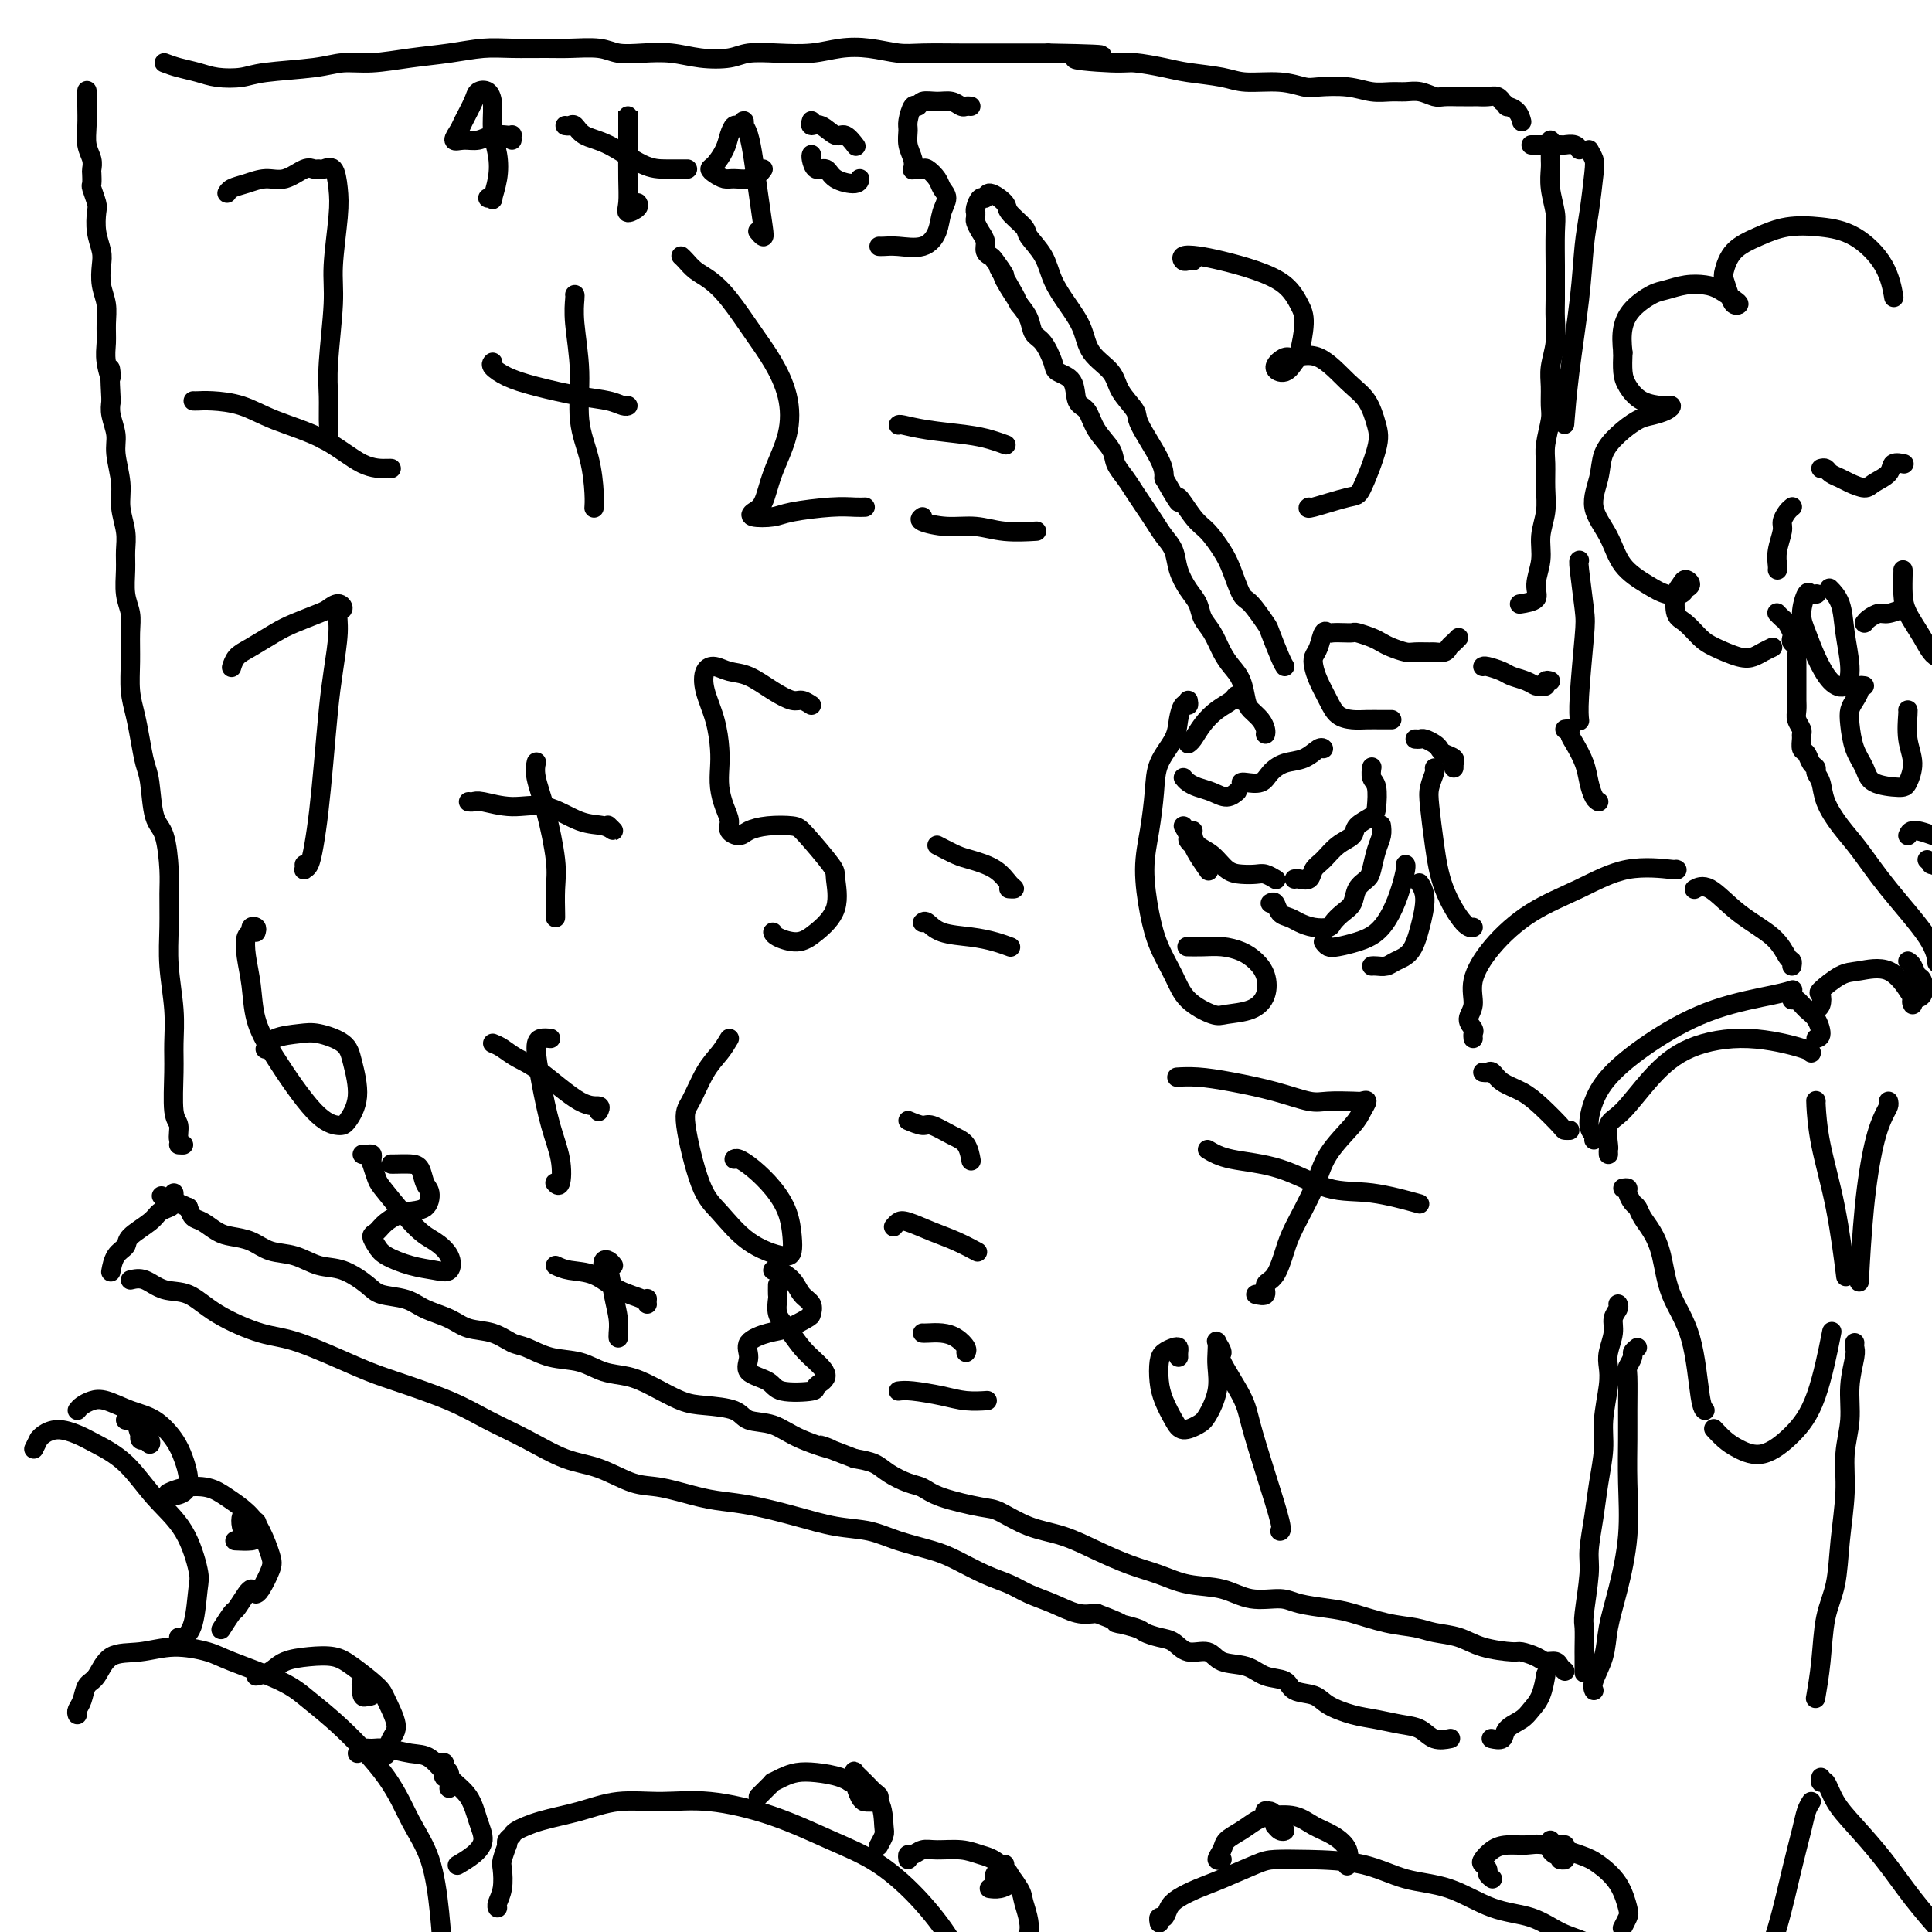 <svg viewBox='0 0 400 400' version='1.1' xmlns='http://www.w3.org/2000/svg' xmlns:xlink='http://www.w3.org/1999/xlink'><g fill='none' stroke='rgb(0,0,0)' stroke-width='4' stroke-linecap='round' stroke-linejoin='round'><path d='M331,166c-0.326,-0.176 -0.652,-0.351 -1,-1c-0.348,-0.649 -0.719,-1.771 -1,-3c-0.281,-1.229 -0.471,-2.564 -1,-4c-0.529,-1.436 -1.396,-2.973 -2,-4c-0.604,-1.027 -0.945,-1.543 -1,-2c-0.055,-0.457 0.178,-0.854 0,-1c-0.178,-0.146 -0.765,-0.042 -1,0c-0.235,0.042 -0.117,0.021 0,0'/><path d='M321,141c-0.448,-0.115 -0.895,-0.230 -1,0c-0.105,0.230 0.134,0.805 0,1c-0.134,0.195 -0.639,0.011 -1,0c-0.361,-0.011 -0.576,0.151 -1,0c-0.424,-0.151 -1.056,-0.615 -2,-1c-0.944,-0.385 -2.201,-0.692 -3,-1c-0.799,-0.308 -1.142,-0.619 -2,-1c-0.858,-0.381 -2.231,-0.833 -3,-1c-0.769,-0.167 -0.934,-0.048 -1,0c-0.066,0.048 -0.033,0.024 0,0'/><path d='M302,132c-0.324,0.340 -0.648,0.680 -1,1c-0.352,0.320 -0.731,0.622 -1,1c-0.269,0.378 -0.427,0.834 -1,1c-0.573,0.166 -1.561,0.041 -2,0c-0.439,-0.041 -0.330,-0.000 -1,0c-0.670,0.000 -2.117,-0.041 -3,0c-0.883,0.041 -1.200,0.165 -2,0c-0.800,-0.165 -2.083,-0.619 -3,-1c-0.917,-0.381 -1.467,-0.691 -2,-1c-0.533,-0.309 -1.050,-0.619 -2,-1c-0.950,-0.381 -2.335,-0.833 -3,-1c-0.665,-0.167 -0.612,-0.047 -1,0c-0.388,0.047 -1.217,0.022 -2,0c-0.783,-0.022 -1.520,-0.042 -2,0c-0.480,0.042 -0.704,0.146 -1,0c-0.296,-0.146 -0.666,-0.543 -1,0c-0.334,0.543 -0.633,2.024 -1,3c-0.367,0.976 -0.801,1.445 -1,2c-0.199,0.555 -0.164,1.196 0,2c0.164,0.804 0.455,1.771 1,3c0.545,1.229 1.343,2.722 2,4c0.657,1.278 1.175,2.343 2,3c0.825,0.657 1.959,0.908 3,1c1.041,0.092 1.990,0.025 3,0c1.010,-0.025 2.079,-0.007 3,0c0.921,0.007 1.692,0.002 2,0c0.308,-0.002 0.154,-0.001 0,0'/><path d='M293,153c0.363,0.024 0.726,0.048 1,0c0.274,-0.048 0.459,-0.168 1,0c0.541,0.168 1.437,0.623 2,1c0.563,0.377 0.792,0.674 1,1c0.208,0.326 0.396,0.679 1,1c0.604,0.321 1.626,0.608 2,1c0.374,0.392 0.100,0.889 0,1c-0.100,0.111 -0.027,-0.162 0,0c0.027,0.162 0.008,0.761 0,1c-0.008,0.239 -0.004,0.120 0,0'/><path d='M297,159c0.107,0.155 0.215,0.310 0,1c-0.215,0.690 -0.752,1.916 -1,3c-0.248,1.084 -0.206,2.028 0,4c0.206,1.972 0.577,4.973 1,8c0.423,3.027 0.897,6.079 2,9c1.103,2.921 2.835,5.709 4,7c1.165,1.291 1.761,1.083 2,1c0.239,-0.083 0.119,-0.042 0,0'/><path d='M245,161c0.267,0.329 0.534,0.659 1,1c0.466,0.341 1.130,0.694 2,1c0.870,0.306 1.944,0.567 3,1c1.056,0.433 2.092,1.040 3,1c0.908,-0.040 1.688,-0.726 2,-1c0.312,-0.274 0.156,-0.137 0,0'/><path d='M257,162c0.126,-0.045 0.253,-0.091 1,0c0.747,0.091 2.116,0.318 3,0c0.884,-0.318 1.284,-1.181 2,-2c0.716,-0.819 1.747,-1.592 3,-2c1.253,-0.408 2.728,-0.449 4,-1c1.272,-0.551 2.343,-1.610 3,-2c0.657,-0.390 0.902,-0.111 1,0c0.098,0.111 0.049,0.056 0,0'/><path d='M247,172c-0.042,0.235 -0.083,0.469 0,1c0.083,0.531 0.291,1.358 1,2c0.709,0.642 1.919,1.099 3,2c1.081,0.901 2.034,2.245 3,3c0.966,0.755 1.944,0.921 3,1c1.056,0.079 2.190,0.073 3,0c0.810,-0.073 1.295,-0.212 2,0c0.705,0.212 1.630,0.775 2,1c0.370,0.225 0.185,0.113 0,0'/><path d='M268,182c0.215,-0.050 0.430,-0.100 1,0c0.570,0.100 1.495,0.350 2,0c0.505,-0.350 0.592,-1.301 1,-2c0.408,-0.699 1.139,-1.146 2,-2c0.861,-0.854 1.852,-2.113 3,-3c1.148,-0.887 2.452,-1.400 3,-2c0.548,-0.600 0.339,-1.287 1,-2c0.661,-0.713 2.191,-1.452 3,-2c0.809,-0.548 0.896,-0.904 1,-2c0.104,-1.096 0.224,-2.933 0,-4c-0.224,-1.067 -0.791,-1.364 -1,-2c-0.209,-0.636 -0.060,-1.610 0,-2c0.060,-0.390 0.030,-0.195 0,0'/><path d='M263,187c0.359,-0.202 0.717,-0.404 1,0c0.283,0.404 0.489,1.415 1,2c0.511,0.585 1.326,0.743 2,1c0.674,0.257 1.205,0.613 2,1c0.795,0.387 1.852,0.806 3,1c1.148,0.194 2.387,0.161 3,0c0.613,-0.161 0.602,-0.452 1,-1c0.398,-0.548 1.206,-1.352 2,-2c0.794,-0.648 1.575,-1.139 2,-2c0.425,-0.861 0.496,-2.093 1,-3c0.504,-0.907 1.441,-1.490 2,-2c0.559,-0.510 0.738,-0.946 1,-2c0.262,-1.054 0.606,-2.726 1,-4c0.394,-1.274 0.837,-2.151 1,-3c0.163,-0.849 0.047,-1.671 0,-2c-0.047,-0.329 -0.023,-0.164 0,0'/><path d='M274,195c0.291,0.402 0.581,0.804 1,1c0.419,0.196 0.966,0.185 2,0c1.034,-0.185 2.554,-0.543 4,-1c1.446,-0.457 2.818,-1.012 4,-2c1.182,-0.988 2.173,-2.408 3,-4c0.827,-1.592 1.490,-3.354 2,-5c0.510,-1.646 0.868,-3.174 1,-4c0.132,-0.826 0.038,-0.950 0,-1c-0.038,-0.050 -0.019,-0.025 0,0'/><path d='M284,200c0.236,-0.022 0.472,-0.044 1,0c0.528,0.044 1.348,0.154 2,0c0.652,-0.154 1.138,-0.570 2,-1c0.862,-0.430 2.101,-0.872 3,-2c0.899,-1.128 1.457,-2.942 2,-5c0.543,-2.058 1.069,-4.362 1,-6c-0.069,-1.638 -0.734,-2.611 -1,-3c-0.266,-0.389 -0.133,-0.195 0,0'/><path d='M245,171c0.454,0.765 0.908,1.530 1,2c0.092,0.470 -0.178,0.645 0,1c0.178,0.355 0.805,0.891 1,1c0.195,0.109 -0.040,-0.208 0,0c0.040,0.208 0.357,0.941 1,2c0.643,1.059 1.612,2.446 2,3c0.388,0.554 0.194,0.277 0,0'/><path d='M262,152c0.059,-0.248 0.119,-0.496 0,-1c-0.119,-0.504 -0.416,-1.265 -1,-2c-0.584,-0.735 -1.455,-1.445 -2,-2c-0.545,-0.555 -0.765,-0.956 -1,-2c-0.235,-1.044 -0.487,-2.730 -1,-4c-0.513,-1.270 -1.289,-2.125 -2,-3c-0.711,-0.875 -1.359,-1.770 -2,-3c-0.641,-1.230 -1.275,-2.797 -2,-4c-0.725,-1.203 -1.541,-2.044 -2,-3c-0.459,-0.956 -0.560,-2.027 -1,-3c-0.440,-0.973 -1.220,-1.849 -2,-3c-0.780,-1.151 -1.560,-2.576 -2,-4c-0.440,-1.424 -0.541,-2.846 -1,-4c-0.459,-1.154 -1.277,-2.041 -2,-3c-0.723,-0.959 -1.350,-1.989 -2,-3c-0.650,-1.011 -1.324,-2.002 -2,-3c-0.676,-0.998 -1.354,-2.002 -2,-3c-0.646,-0.998 -1.261,-1.991 -2,-3c-0.739,-1.009 -1.603,-2.036 -2,-3c-0.397,-0.964 -0.328,-1.865 -1,-3c-0.672,-1.135 -2.086,-2.503 -3,-4c-0.914,-1.497 -1.329,-3.123 -2,-4c-0.671,-0.877 -1.597,-1.005 -2,-2c-0.403,-0.995 -0.283,-2.856 -1,-4c-0.717,-1.144 -2.271,-1.569 -3,-2c-0.729,-0.431 -0.632,-0.867 -1,-2c-0.368,-1.133 -1.202,-2.964 -2,-4c-0.798,-1.036 -1.561,-1.279 -2,-2c-0.439,-0.721 -0.554,-1.920 -1,-3c-0.446,-1.080 -1.223,-2.040 -2,-3'/><path d='M211,63c-7.987,-14.043 -2.454,-4.652 -1,-2c1.454,2.652 -1.169,-1.435 -2,-3c-0.831,-1.565 0.132,-0.607 0,-1c-0.132,-0.393 -1.359,-2.135 -2,-3c-0.641,-0.865 -0.697,-0.851 -1,-1c-0.303,-0.149 -0.852,-0.459 -1,-1c-0.148,-0.541 0.104,-1.312 0,-2c-0.104,-0.688 -0.564,-1.294 -1,-2c-0.436,-0.706 -0.850,-1.511 -1,-2c-0.150,-0.489 -0.037,-0.661 0,-1c0.037,-0.339 -0.000,-0.846 0,-1c0.000,-0.154 0.039,0.044 0,0c-0.039,-0.044 -0.157,-0.331 0,-1c0.157,-0.669 0.589,-1.719 1,-2c0.411,-0.281 0.801,0.208 1,0c0.199,-0.208 0.208,-1.113 1,-1c0.792,0.113 2.366,1.243 3,2c0.634,0.757 0.329,1.142 1,2c0.671,0.858 2.318,2.188 3,3c0.682,0.812 0.400,1.104 1,2c0.600,0.896 2.084,2.396 3,4c0.916,1.604 1.264,3.314 2,5c0.736,1.686 1.858,3.349 3,5c1.142,1.651 2.303,3.289 3,5c0.697,1.711 0.929,3.493 2,5c1.071,1.507 2.981,2.738 4,4c1.019,1.262 1.149,2.554 2,4c0.851,1.446 2.424,3.048 3,4c0.576,0.952 0.155,1.256 1,3c0.845,1.744 2.956,4.927 4,7c1.044,2.073 1.022,3.037 1,4'/><path d='M241,99c4.402,7.814 2.909,4.349 3,4c0.091,-0.349 1.768,2.418 3,4c1.232,1.582 2.019,1.979 3,3c0.981,1.021 2.154,2.666 3,4c0.846,1.334 1.363,2.357 2,4c0.637,1.643 1.393,3.907 2,5c0.607,1.093 1.067,1.015 2,2c0.933,0.985 2.341,3.035 3,4c0.659,0.965 0.568,0.846 1,2c0.432,1.154 1.385,3.580 2,5c0.615,1.420 0.890,1.834 1,2c0.110,0.166 0.055,0.083 0,0'/><path d='M257,145c-0.380,-0.494 -0.760,-0.987 -1,-1c-0.240,-0.013 -0.341,0.456 -1,1c-0.659,0.544 -1.875,1.165 -3,2c-1.125,0.835 -2.157,1.884 -3,3c-0.843,1.116 -1.496,2.301 -2,3c-0.504,0.699 -0.858,0.914 -1,1c-0.142,0.086 -0.071,0.043 0,0'/><path d='M305,215c-0.040,-0.353 -0.080,-0.707 0,-1c0.080,-0.293 0.279,-0.526 0,-1c-0.279,-0.474 -1.037,-1.189 -1,-2c0.037,-0.811 0.870,-1.717 1,-3c0.130,-1.283 -0.441,-2.944 0,-5c0.441,-2.056 1.895,-4.509 4,-7c2.105,-2.491 4.862,-5.021 8,-7c3.138,-1.979 6.659,-3.406 10,-5c3.341,-1.594 6.504,-3.355 10,-4c3.496,-0.645 7.326,-0.174 9,0c1.674,0.174 1.193,0.050 1,0c-0.193,-0.050 -0.096,-0.025 0,0'/><path d='M307,222c0.344,0.049 0.688,0.098 1,0c0.312,-0.098 0.592,-0.341 1,0c0.408,0.341 0.946,1.268 2,2c1.054,0.732 2.626,1.268 4,2c1.374,0.732 2.550,1.660 4,3c1.450,1.340 3.172,3.091 4,4c0.828,0.909 0.761,0.975 1,1c0.239,0.025 0.782,0.007 1,0c0.218,-0.007 0.109,-0.004 0,0'/><path d='M330,236c0.125,-0.311 0.251,-0.623 0,-1c-0.251,-0.377 -0.878,-0.821 -1,-2c-0.122,-1.179 0.260,-3.093 1,-5c0.740,-1.907 1.838,-3.807 4,-6c2.162,-2.193 5.389,-4.679 9,-7c3.611,-2.321 7.607,-4.478 12,-6c4.393,-1.522 9.183,-2.410 12,-3c2.817,-0.590 3.662,-0.883 4,-1c0.338,-0.117 0.169,-0.059 0,0'/><path d='M371,200c0.068,-0.401 0.136,-0.802 0,-1c-0.136,-0.198 -0.475,-0.193 -1,-1c-0.525,-0.807 -1.237,-2.426 -3,-4c-1.763,-1.574 -4.576,-3.102 -7,-5c-2.424,-1.898 -4.460,-4.165 -6,-5c-1.540,-0.835 -2.583,-0.239 -3,0c-0.417,0.239 -0.209,0.119 0,0'/><path d='M333,239c-0.015,-0.419 -0.029,-0.837 0,-1c0.029,-0.163 0.102,-0.070 0,-1c-0.102,-0.930 -0.378,-2.882 0,-4c0.378,-1.118 1.412,-1.403 3,-3c1.588,-1.597 3.732,-4.505 6,-7c2.268,-2.495 4.660,-4.577 8,-6c3.340,-1.423 7.627,-2.185 12,-2c4.373,0.185 8.831,1.319 11,2c2.169,0.681 2.048,0.909 2,1c-0.048,0.091 -0.024,0.046 0,0'/><path d='M376,215c0.489,-0.127 0.979,-0.255 1,-1c0.021,-0.745 -0.425,-2.109 -1,-3c-0.575,-0.891 -1.278,-1.311 -2,-2c-0.722,-0.689 -1.464,-1.647 -2,-2c-0.536,-0.353 -0.868,-0.101 -1,0c-0.132,0.101 -0.066,0.050 0,0'/><path d='M371,105c0.081,-0.062 0.161,-0.123 0,0c-0.161,0.123 -0.565,0.432 -1,1c-0.435,0.568 -0.901,1.396 -1,2c-0.099,0.604 0.170,0.985 0,2c-0.170,1.015 -0.777,2.664 -1,4c-0.223,1.336 -0.060,2.360 0,3c0.060,0.640 0.017,0.897 0,1c-0.017,0.103 -0.009,0.051 0,0'/><path d='M368,127c-0.091,-0.097 -0.182,-0.195 0,0c0.182,0.195 0.636,0.682 1,1c0.364,0.318 0.637,0.465 1,1c0.363,0.535 0.815,1.457 1,2c0.185,0.543 0.102,0.708 0,1c-0.102,0.292 -0.224,0.711 0,1c0.224,0.289 0.792,0.447 1,1c0.208,0.553 0.056,1.499 0,2c-0.056,0.501 -0.015,0.557 0,1c0.015,0.443 0.004,1.273 0,2c-0.004,0.727 -0.002,1.349 0,2c0.002,0.651 0.004,1.330 0,2c-0.004,0.670 -0.015,1.332 0,2c0.015,0.668 0.057,1.344 0,2c-0.057,0.656 -0.212,1.293 0,2c0.212,0.707 0.792,1.484 1,2c0.208,0.516 0.044,0.772 0,1c-0.044,0.228 0.031,0.428 0,1c-0.031,0.572 -0.167,1.515 0,2c0.167,0.485 0.637,0.513 1,1c0.363,0.487 0.621,1.434 1,2c0.379,0.566 0.881,0.752 1,1c0.119,0.248 -0.143,0.559 0,1c0.143,0.441 0.691,1.011 1,2c0.309,0.989 0.380,2.395 1,4c0.620,1.605 1.788,3.408 3,5c1.212,1.592 2.468,2.974 4,5c1.532,2.026 3.338,4.698 6,8c2.662,3.302 6.178,7.235 8,10c1.822,2.765 1.949,4.361 2,5c0.051,0.639 0.025,0.319 0,0'/><path d='M376,123c0.092,-0.026 0.185,-0.052 0,0c-0.185,0.052 -0.647,0.182 -1,0c-0.353,-0.182 -0.598,-0.676 -1,0c-0.402,0.676 -0.963,2.524 -1,4c-0.037,1.476 0.450,2.582 1,4c0.550,1.418 1.163,3.147 2,5c0.837,1.853 1.897,3.829 3,5c1.103,1.171 2.250,1.536 3,1c0.750,-0.536 1.104,-1.972 1,-4c-0.104,-2.028 -0.667,-4.647 -1,-7c-0.333,-2.353 -0.436,-4.441 -1,-6c-0.564,-1.559 -1.590,-2.588 -2,-3c-0.410,-0.412 -0.205,-0.206 0,0'/><path d='M386,129c0.233,-0.301 0.466,-0.603 1,-1c0.534,-0.397 1.370,-0.890 2,-1c0.630,-0.110 1.054,0.163 2,0c0.946,-0.163 2.413,-0.761 3,-1c0.587,-0.239 0.293,-0.120 0,0'/><path d='M394,118c-0.003,-0.016 -0.006,-0.032 0,0c0.006,0.032 0.020,0.112 0,1c-0.020,0.888 -0.075,2.585 0,4c0.075,1.415 0.279,2.547 1,4c0.721,1.453 1.958,3.226 3,5c1.042,1.774 1.887,3.548 3,4c1.113,0.452 2.492,-0.417 3,-1c0.508,-0.583 0.145,-0.881 0,-1c-0.145,-0.119 -0.073,-0.060 0,0'/><path d='M367,134c-0.674,0.323 -1.349,0.646 -2,1c-0.651,0.354 -1.280,0.740 -2,1c-0.720,0.260 -1.531,0.395 -3,0c-1.469,-0.395 -3.596,-1.321 -5,-2c-1.404,-0.679 -2.086,-1.113 -3,-2c-0.914,-0.887 -2.060,-2.228 -3,-3c-0.940,-0.772 -1.673,-0.974 -2,-2c-0.327,-1.026 -0.249,-2.875 0,-4c0.249,-1.125 0.668,-1.528 1,-2c0.332,-0.472 0.578,-1.015 1,-1c0.422,0.015 1.020,0.588 1,1c-0.020,0.412 -0.659,0.664 -1,1c-0.341,0.336 -0.383,0.755 -1,1c-0.617,0.245 -1.810,0.314 -3,0c-1.190,-0.314 -2.378,-1.013 -4,-2c-1.622,-0.987 -3.676,-2.262 -5,-4c-1.324,-1.738 -1.916,-3.938 -3,-6c-1.084,-2.062 -2.660,-3.985 -3,-6c-0.340,-2.015 0.555,-4.123 1,-6c0.445,-1.877 0.441,-3.525 1,-5c0.559,-1.475 1.682,-2.777 3,-4c1.318,-1.223 2.833,-2.366 4,-3c1.167,-0.634 1.987,-0.758 3,-1c1.013,-0.242 2.221,-0.602 3,-1c0.779,-0.398 1.130,-0.834 1,-1c-0.130,-0.166 -0.743,-0.063 -1,0c-0.257,0.063 -0.160,0.086 -1,0c-0.840,-0.086 -2.617,-0.281 -4,-1c-1.383,-0.719 -2.372,-1.963 -3,-3c-0.628,-1.037 -0.894,-1.868 -1,-3c-0.106,-1.132 -0.053,-2.566 0,-4'/><path d='M336,73c-0.220,-2.018 -0.272,-3.564 0,-5c0.272,-1.436 0.866,-2.764 2,-4c1.134,-1.236 2.806,-2.382 4,-3c1.194,-0.618 1.910,-0.709 3,-1c1.090,-0.291 2.556,-0.782 4,-1c1.444,-0.218 2.867,-0.162 4,0c1.133,0.162 1.975,0.431 3,1c1.025,0.569 2.233,1.438 3,2c0.767,0.562 1.094,0.815 1,1c-0.094,0.185 -0.610,0.300 -1,0c-0.390,-0.300 -0.654,-1.014 -1,-2c-0.346,-0.986 -0.773,-2.243 -1,-3c-0.227,-0.757 -0.254,-1.013 0,-2c0.254,-0.987 0.789,-2.706 2,-4c1.211,-1.294 3.098,-2.162 5,-3c1.902,-0.838 3.820,-1.646 6,-2c2.180,-0.354 4.623,-0.255 7,0c2.377,0.255 4.689,0.666 7,2c2.311,1.334 4.622,3.590 6,6c1.378,2.410 1.822,4.974 2,6c0.178,1.026 0.089,0.513 0,0'/><path d='M377,97c0.360,-0.089 0.719,-0.177 1,0c0.281,0.177 0.482,0.620 1,1c0.518,0.380 1.351,0.699 2,1c0.649,0.301 1.114,0.585 2,1c0.886,0.415 2.192,0.963 3,1c0.808,0.037 1.117,-0.435 2,-1c0.883,-0.565 2.340,-1.224 3,-2c0.660,-0.776 0.524,-1.671 1,-2c0.476,-0.329 1.565,-0.094 2,0c0.435,0.094 0.218,0.047 0,0'/><path d='M386,142c-0.445,-0.065 -0.890,-0.129 -1,0c-0.110,0.129 0.116,0.453 0,1c-0.116,0.547 -0.574,1.318 -1,2c-0.426,0.682 -0.819,1.275 -1,2c-0.181,0.725 -0.151,1.582 0,3c0.151,1.418 0.421,3.399 1,5c0.579,1.601 1.466,2.824 2,4c0.534,1.176 0.714,2.305 2,3c1.286,0.695 3.679,0.957 5,1c1.321,0.043 1.569,-0.132 2,-1c0.431,-0.868 1.044,-2.429 1,-4c-0.044,-1.571 -0.744,-3.153 -1,-5c-0.256,-1.847 -0.069,-3.959 0,-5c0.069,-1.041 0.020,-1.012 0,-1c-0.020,0.012 -0.010,0.006 0,0'/><path d='M395,199c0.335,0.204 0.671,0.407 1,1c0.329,0.593 0.652,1.574 1,2c0.348,0.426 0.720,0.296 1,1c0.280,0.704 0.467,2.240 0,3c-0.467,0.760 -1.587,0.743 -2,1c-0.413,0.257 -0.118,0.788 0,1c0.118,0.212 0.059,0.106 0,0'/><path d='M336,246c0.446,-0.058 0.892,-0.115 1,0c0.108,0.115 -0.123,0.403 0,1c0.123,0.597 0.600,1.503 1,2c0.400,0.497 0.724,0.584 1,1c0.276,0.416 0.504,1.160 1,2c0.496,0.840 1.260,1.776 2,3c0.740,1.224 1.456,2.734 2,5c0.544,2.266 0.917,5.287 2,8c1.083,2.713 2.878,5.119 4,9c1.122,3.881 1.571,9.237 2,12c0.429,2.763 0.837,2.932 1,3c0.163,0.068 0.082,0.034 0,0'/><path d='M376,228c-0.038,-0.193 -0.077,-0.386 0,1c0.077,1.386 0.268,4.351 1,8c0.732,3.649 2.005,7.982 3,13c0.995,5.018 1.713,10.719 2,13c0.287,2.281 0.144,1.140 0,0'/><path d='M355,296c-0.166,-0.180 -0.331,-0.360 0,0c0.331,0.360 1.159,1.259 2,2c0.841,0.741 1.697,1.324 3,2c1.303,0.676 3.054,1.443 5,1c1.946,-0.443 4.089,-2.098 6,-4c1.911,-1.902 3.591,-4.050 5,-8c1.409,-3.950 2.545,-9.700 3,-12c0.455,-2.300 0.227,-1.150 0,0'/><path d='M376,209c0.396,-0.204 0.792,-0.407 1,-1c0.208,-0.593 0.228,-1.574 0,-2c-0.228,-0.426 -0.705,-0.295 0,-1c0.705,-0.705 2.592,-2.244 4,-3c1.408,-0.756 2.336,-0.728 4,-1c1.664,-0.272 4.063,-0.842 6,0c1.937,0.842 3.410,3.098 4,4c0.590,0.902 0.295,0.451 0,0'/><path d='M391,228c0.067,0.303 0.133,0.605 0,1c-0.133,0.395 -0.467,0.882 -1,2c-0.533,1.118 -1.267,2.867 -2,6c-0.733,3.133 -1.467,7.651 -2,13c-0.533,5.349 -0.867,11.528 -1,14c-0.133,2.472 -0.067,1.236 0,0'/><path d='M384,278c-0.033,0.333 -0.065,0.666 0,1c0.065,0.334 0.229,0.668 0,2c-0.229,1.332 -0.849,3.661 -1,6c-0.151,2.339 0.168,4.686 0,7c-0.168,2.314 -0.822,4.593 -1,7c-0.178,2.407 0.121,4.941 0,8c-0.121,3.059 -0.663,6.642 -1,10c-0.337,3.358 -0.469,6.491 -1,9c-0.531,2.509 -1.462,4.394 -2,7c-0.538,2.606 -0.683,5.932 -1,9c-0.317,3.068 -0.805,5.876 -1,7c-0.195,1.124 -0.098,0.562 0,0'/><path d='M377,368c-0.075,0.515 -0.149,1.030 0,1c0.149,-0.030 0.523,-0.604 1,0c0.477,0.604 1.057,2.387 2,4c0.943,1.613 2.250,3.057 4,5c1.750,1.943 3.943,4.387 6,7c2.057,2.613 3.977,5.396 6,8c2.023,2.604 4.149,5.030 5,6c0.851,0.970 0.425,0.485 0,0'/><path d='M375,373c-0.352,0.556 -0.704,1.113 -1,2c-0.296,0.887 -0.535,2.106 -1,4c-0.465,1.894 -1.155,4.463 -2,8c-0.845,3.537 -1.845,8.041 -3,12c-1.155,3.959 -2.465,7.374 -4,11c-1.535,3.626 -3.296,7.465 -4,9c-0.704,1.535 -0.352,0.768 0,0'/><path d='M335,270c0.121,0.260 0.242,0.520 0,1c-0.242,0.480 -0.848,1.182 -1,2c-0.152,0.818 0.152,1.754 0,3c-0.152,1.246 -0.758,2.802 -1,4c-0.242,1.198 -0.121,2.037 0,3c0.121,0.963 0.240,2.050 0,4c-0.240,1.950 -0.839,4.763 -1,7c-0.161,2.237 0.116,3.899 0,6c-0.116,2.101 -0.623,4.640 -1,7c-0.377,2.360 -0.623,4.541 -1,7c-0.377,2.459 -0.886,5.194 -1,7c-0.114,1.806 0.166,2.681 0,5c-0.166,2.319 -0.776,6.083 -1,8c-0.224,1.917 -0.060,1.989 0,3c0.060,1.011 0.016,2.962 0,4c-0.016,1.038 -0.004,1.164 0,2c0.004,0.836 0.001,2.382 0,3c-0.001,0.618 -0.001,0.309 0,0'/><path d='M324,346c-0.360,-0.304 -0.720,-0.607 -1,-1c-0.280,-0.393 -0.480,-0.875 -1,-1c-0.520,-0.125 -1.359,0.108 -2,0c-0.641,-0.108 -1.083,-0.558 -2,-1c-0.917,-0.442 -2.311,-0.878 -3,-1c-0.689,-0.122 -0.675,0.069 -2,0c-1.325,-0.069 -3.990,-0.399 -6,-1c-2.010,-0.601 -3.367,-1.474 -5,-2c-1.633,-0.526 -3.544,-0.704 -5,-1c-1.456,-0.296 -2.459,-0.709 -4,-1c-1.541,-0.291 -3.621,-0.461 -6,-1c-2.379,-0.539 -5.058,-1.449 -7,-2c-1.942,-0.551 -3.146,-0.743 -5,-1c-1.854,-0.257 -4.357,-0.579 -6,-1c-1.643,-0.421 -2.426,-0.942 -4,-1c-1.574,-0.058 -3.938,0.347 -6,0c-2.062,-0.347 -3.824,-1.447 -6,-2c-2.176,-0.553 -4.768,-0.561 -7,-1c-2.232,-0.439 -4.104,-1.310 -6,-2c-1.896,-0.690 -3.817,-1.201 -6,-2c-2.183,-0.799 -4.628,-1.887 -7,-3c-2.372,-1.113 -4.673,-2.251 -7,-3c-2.327,-0.749 -4.682,-1.108 -7,-2c-2.318,-0.892 -4.601,-2.318 -6,-3c-1.399,-0.682 -1.915,-0.619 -4,-1c-2.085,-0.381 -5.740,-1.205 -8,-2c-2.260,-0.795 -3.125,-1.561 -4,-2c-0.875,-0.439 -1.760,-0.551 -3,-1c-1.240,-0.449 -2.834,-1.236 -4,-2c-1.166,-0.764 -1.905,-1.504 -3,-2c-1.095,-0.496 -2.548,-0.748 -4,-1'/><path d='M177,302c-11.520,-4.400 -5.821,-2.401 -5,-2c0.821,0.401 -3.235,-0.796 -6,-2c-2.765,-1.204 -4.240,-2.415 -6,-3c-1.760,-0.585 -3.807,-0.544 -5,-1c-1.193,-0.456 -1.532,-1.407 -3,-2c-1.468,-0.593 -4.065,-0.826 -6,-1c-1.935,-0.174 -3.208,-0.288 -5,-1c-1.792,-0.712 -4.102,-2.021 -6,-3c-1.898,-0.979 -3.383,-1.628 -5,-2c-1.617,-0.372 -3.366,-0.466 -5,-1c-1.634,-0.534 -3.152,-1.509 -5,-2c-1.848,-0.491 -4.024,-0.498 -6,-1c-1.976,-0.502 -3.752,-1.500 -5,-2c-1.248,-0.500 -1.968,-0.504 -3,-1c-1.032,-0.496 -2.374,-1.485 -4,-2c-1.626,-0.515 -3.535,-0.557 -5,-1c-1.465,-0.443 -2.487,-1.286 -4,-2c-1.513,-0.714 -3.516,-1.298 -5,-2c-1.484,-0.702 -2.447,-1.521 -4,-2c-1.553,-0.479 -3.695,-0.619 -5,-1c-1.305,-0.381 -1.773,-1.004 -3,-2c-1.227,-0.996 -3.212,-2.365 -5,-3c-1.788,-0.635 -3.378,-0.538 -5,-1c-1.622,-0.462 -3.277,-1.485 -5,-2c-1.723,-0.515 -3.515,-0.523 -5,-1c-1.485,-0.477 -2.664,-1.422 -4,-2c-1.336,-0.578 -2.830,-0.787 -4,-1c-1.170,-0.213 -2.015,-0.428 -3,-1c-0.985,-0.572 -2.111,-1.500 -3,-2c-0.889,-0.500 -1.540,-0.571 -2,-1c-0.460,-0.429 -0.730,-1.214 -1,-2'/><path d='M39,250c-9.667,-4.167 -4.833,-2.083 0,0'/><path d='M37,237c0.544,0.032 1.088,0.064 1,0c-0.088,-0.064 -0.808,-0.223 -1,-1c-0.192,-0.777 0.146,-2.171 0,-3c-0.146,-0.829 -0.775,-1.093 -1,-3c-0.225,-1.907 -0.046,-5.456 0,-8c0.046,-2.544 -0.040,-4.084 0,-6c0.040,-1.916 0.207,-4.207 0,-7c-0.207,-2.793 -0.790,-6.089 -1,-9c-0.210,-2.911 -0.049,-5.436 0,-8c0.049,-2.564 -0.014,-5.166 0,-7c0.014,-1.834 0.106,-2.901 0,-5c-0.106,-2.099 -0.410,-5.228 -1,-7c-0.590,-1.772 -1.467,-2.185 -2,-4c-0.533,-1.815 -0.721,-5.033 -1,-7c-0.279,-1.967 -0.649,-2.684 -1,-4c-0.351,-1.316 -0.683,-3.230 -1,-5c-0.317,-1.770 -0.620,-3.397 -1,-5c-0.380,-1.603 -0.838,-3.183 -1,-5c-0.162,-1.817 -0.029,-3.872 0,-6c0.029,-2.128 -0.045,-4.330 0,-6c0.045,-1.670 0.209,-2.809 0,-4c-0.209,-1.191 -0.792,-2.436 -1,-4c-0.208,-1.564 -0.041,-3.448 0,-5c0.041,-1.552 -0.046,-2.771 0,-4c0.046,-1.229 0.223,-2.467 0,-4c-0.223,-1.533 -0.848,-3.362 -1,-5c-0.152,-1.638 0.169,-3.085 0,-5c-0.169,-1.915 -0.829,-4.297 -1,-6c-0.171,-1.703 0.146,-2.728 0,-4c-0.146,-1.272 -0.756,-2.792 -1,-4c-0.244,-1.208 -0.122,-2.104 0,-3'/><path d='M23,83c-0.558,-10.284 0.048,-5.993 0,-5c-0.048,0.993 -0.749,-1.311 -1,-3c-0.251,-1.689 -0.054,-2.763 0,-4c0.054,-1.237 -0.037,-2.637 0,-4c0.037,-1.363 0.202,-2.688 0,-4c-0.202,-1.312 -0.772,-2.610 -1,-4c-0.228,-1.390 -0.113,-2.871 0,-4c0.113,-1.129 0.223,-1.907 0,-3c-0.223,-1.093 -0.778,-2.501 -1,-4c-0.222,-1.499 -0.112,-3.088 0,-4c0.112,-0.912 0.226,-1.147 0,-2c-0.226,-0.853 -0.792,-2.325 -1,-3c-0.208,-0.675 -0.060,-0.553 0,-1c0.060,-0.447 0.030,-1.462 0,-2c-0.030,-0.538 -0.061,-0.597 0,-1c0.061,-0.403 0.212,-1.149 0,-2c-0.212,-0.851 -0.789,-1.808 -1,-3c-0.211,-1.192 -0.057,-2.618 0,-4c0.057,-1.382 0.015,-2.718 0,-4c-0.015,-1.282 -0.004,-2.509 0,-3c0.004,-0.491 0.002,-0.245 0,0'/><path d='M34,13c0.901,0.338 1.803,0.676 3,1c1.197,0.324 2.690,0.634 4,1c1.310,0.366 2.439,0.788 4,1c1.561,0.212 3.555,0.215 5,0c1.445,-0.215 2.340,-0.649 5,-1c2.660,-0.351 7.083,-0.619 10,-1c2.917,-0.381 4.327,-0.877 6,-1c1.673,-0.123 3.610,0.125 6,0c2.390,-0.125 5.234,-0.622 8,-1c2.766,-0.378 5.455,-0.637 8,-1c2.545,-0.363 4.946,-0.830 7,-1c2.054,-0.170 3.759,-0.042 6,0c2.241,0.042 5.017,-0.003 7,0c1.983,0.003 3.172,0.052 5,0c1.828,-0.052 4.293,-0.207 6,0c1.707,0.207 2.655,0.774 4,1c1.345,0.226 3.085,0.109 5,0c1.915,-0.109 4.004,-0.212 6,0c1.996,0.212 3.897,0.737 6,1c2.103,0.263 4.406,0.263 6,0c1.594,-0.263 2.479,-0.789 4,-1c1.521,-0.211 3.677,-0.105 6,0c2.323,0.105 4.813,0.210 7,0c2.187,-0.210 4.072,-0.736 6,-1c1.928,-0.264 3.900,-0.267 6,0c2.100,0.267 4.328,0.804 6,1c1.672,0.196 2.788,0.053 5,0c2.212,-0.053 5.521,-0.014 8,0c2.479,0.014 4.129,0.004 6,0c1.871,-0.004 3.963,-0.001 6,0c2.037,0.001 4.018,0.001 6,0'/><path d='M217,11c19.093,0.317 8.326,0.610 6,1c-2.326,0.390 3.788,0.878 7,1c3.212,0.122 3.521,-0.121 5,0c1.479,0.121 4.127,0.606 6,1c1.873,0.394 2.970,0.698 5,1c2.030,0.302 4.991,0.603 7,1c2.009,0.397 3.064,0.890 5,1c1.936,0.110 4.751,-0.163 7,0c2.249,0.163 3.932,0.762 5,1c1.068,0.238 1.521,0.117 3,0c1.479,-0.117 3.984,-0.228 6,0c2.016,0.228 3.541,0.797 5,1c1.459,0.203 2.851,0.040 4,0c1.149,-0.040 2.056,0.042 3,0c0.944,-0.042 1.925,-0.207 3,0c1.075,0.207 2.242,0.788 3,1c0.758,0.212 1.105,0.057 2,0c0.895,-0.057 2.337,-0.015 3,0c0.663,0.015 0.548,0.003 1,0c0.452,-0.003 1.470,0.003 2,0c0.530,-0.003 0.572,-0.016 1,0c0.428,0.016 1.243,0.061 2,0c0.757,-0.061 1.455,-0.227 2,0c0.545,0.227 0.937,0.847 1,1c0.063,0.153 -0.204,-0.162 0,0c0.204,0.162 0.878,0.800 1,1c0.122,0.200 -0.307,-0.039 0,0c0.307,0.039 1.352,0.357 2,1c0.648,0.643 0.899,1.612 1,2c0.101,0.388 0.050,0.194 0,0'/><path d='M321,29c-0.001,0.360 -0.001,0.720 0,1c0.001,0.280 0.004,0.480 0,1c-0.004,0.520 -0.015,1.360 0,2c0.015,0.640 0.057,1.082 0,2c-0.057,0.918 -0.211,2.313 0,4c0.211,1.687 0.789,3.665 1,5c0.211,1.335 0.056,2.025 0,4c-0.056,1.975 -0.014,5.234 0,7c0.014,1.766 -0.000,2.040 0,3c0.000,0.960 0.014,2.605 0,4c-0.014,1.395 -0.057,2.541 0,4c0.057,1.459 0.212,3.231 0,5c-0.212,1.769 -0.793,3.533 -1,5c-0.207,1.467 -0.041,2.635 0,4c0.041,1.365 -0.042,2.927 0,4c0.042,1.073 0.208,1.658 0,3c-0.208,1.342 -0.792,3.443 -1,5c-0.208,1.557 -0.040,2.572 0,4c0.040,1.428 -0.046,3.271 0,5c0.046,1.729 0.226,3.346 0,5c-0.226,1.654 -0.856,3.347 -1,5c-0.144,1.653 0.199,3.266 0,5c-0.199,1.734 -0.940,3.588 -1,5c-0.060,1.412 0.561,2.380 0,3c-0.561,0.620 -2.303,0.891 -3,1c-0.697,0.109 -0.348,0.054 0,0'/><path d='M317,30c0.317,0.000 0.633,0.000 1,0c0.367,-0.000 0.784,-0.001 1,0c0.216,0.001 0.230,0.004 1,0c0.770,-0.004 2.298,-0.015 3,0c0.702,0.015 0.580,0.056 1,0c0.420,-0.056 1.382,-0.207 2,0c0.618,0.207 0.891,0.774 1,1c0.109,0.226 0.055,0.113 0,0'/><path d='M329,31c0.399,0.708 0.799,1.416 1,2c0.201,0.584 0.205,1.043 0,3c-0.205,1.957 -0.619,5.412 -1,8c-0.381,2.588 -0.729,4.310 -1,7c-0.271,2.690 -0.464,6.350 -1,11c-0.536,4.650 -1.413,10.290 -2,15c-0.587,4.710 -0.882,8.488 -1,10c-0.118,1.512 -0.059,0.756 0,0'/><path d='M327,116c-0.105,0.035 -0.210,0.069 0,2c0.210,1.931 0.736,5.758 1,8c0.264,2.242 0.267,2.900 0,6c-0.267,3.100 -0.803,8.642 -1,12c-0.197,3.358 -0.056,4.531 0,5c0.056,0.469 0.028,0.235 0,0'/><path d='M339,279c-0.453,0.367 -0.906,0.733 -1,1c-0.094,0.267 0.171,0.434 0,1c-0.171,0.566 -0.778,1.532 -1,2c-0.222,0.468 -0.058,0.437 0,2c0.058,1.563 0.010,4.719 0,7c-0.010,2.281 0.018,3.687 0,6c-0.018,2.313 -0.084,5.534 0,9c0.084,3.466 0.316,7.176 0,11c-0.316,3.824 -1.181,7.760 -2,11c-0.819,3.240 -1.592,5.782 -2,8c-0.408,2.218 -0.449,4.110 -1,6c-0.551,1.890 -1.610,3.778 -2,5c-0.390,1.222 -0.111,1.778 0,2c0.111,0.222 0.056,0.111 0,0'/><path d='M36,247c0.060,0.752 0.121,1.503 0,2c-0.121,0.497 -0.423,0.738 -1,1c-0.577,0.262 -1.429,0.544 -2,1c-0.571,0.456 -0.861,1.086 -2,2c-1.139,0.914 -3.129,2.112 -4,3c-0.871,0.888 -0.625,1.465 -1,2c-0.375,0.535 -1.370,1.029 -2,2c-0.630,0.971 -0.894,2.420 -1,3c-0.106,0.580 -0.053,0.290 0,0'/><path d='M27,265c0.934,-0.220 1.869,-0.441 3,0c1.131,0.441 2.459,1.543 4,2c1.541,0.457 3.296,0.269 5,1c1.704,0.731 3.356,2.382 6,4c2.644,1.618 6.281,3.202 9,4c2.719,0.798 4.521,0.811 8,2c3.479,1.189 8.637,3.556 12,5c3.363,1.444 4.932,1.966 8,3c3.068,1.034 7.634,2.579 11,4c3.366,1.421 5.533,2.717 8,4c2.467,1.283 5.233,2.552 8,4c2.767,1.448 5.533,3.074 8,4c2.467,0.926 4.633,1.151 7,2c2.367,0.849 4.934,2.321 7,3c2.066,0.679 3.631,0.566 6,1c2.369,0.434 5.541,1.416 8,2c2.459,0.584 4.204,0.772 6,1c1.796,0.228 3.643,0.498 6,1c2.357,0.502 5.225,1.237 8,2c2.775,0.763 5.458,1.554 8,2c2.542,0.446 4.945,0.546 7,1c2.055,0.454 3.764,1.262 6,2c2.236,0.738 4.999,1.405 7,2c2.001,0.595 3.241,1.118 5,2c1.759,0.882 4.038,2.125 6,3c1.962,0.875 3.606,1.384 5,2c1.394,0.616 2.539,1.340 4,2c1.461,0.660 3.240,1.254 5,2c1.760,0.746 3.503,1.642 5,2c1.497,0.358 2.749,0.179 4,0'/><path d='M227,334c7.956,3.035 4.348,2.121 4,2c-0.348,-0.121 2.566,0.550 4,1c1.434,0.450 1.389,0.679 2,1c0.611,0.321 1.880,0.734 3,1c1.120,0.266 2.092,0.385 3,1c0.908,0.615 1.754,1.727 3,2c1.246,0.273 2.894,-0.293 4,0c1.106,0.293 1.670,1.444 3,2c1.330,0.556 3.427,0.515 5,1c1.573,0.485 2.621,1.495 4,2c1.379,0.505 3.088,0.506 4,1c0.912,0.494 1.026,1.480 2,2c0.974,0.520 2.809,0.573 4,1c1.191,0.427 1.740,1.226 3,2c1.260,0.774 3.232,1.521 5,2c1.768,0.479 3.332,0.689 5,1c1.668,0.311 3.439,0.724 5,1c1.561,0.276 2.913,0.414 4,1c1.087,0.586 1.908,1.619 3,2c1.092,0.381 2.455,0.109 3,0c0.545,-0.109 0.273,-0.054 0,0'/><path d='M309,360c-0.217,-0.048 -0.434,-0.095 0,0c0.434,0.095 1.520,0.334 2,0c0.480,-0.334 0.353,-1.239 1,-2c0.647,-0.761 2.068,-1.377 3,-2c0.932,-0.623 1.374,-1.253 2,-2c0.626,-0.747 1.436,-1.613 2,-3c0.564,-1.387 0.883,-3.297 1,-4c0.117,-0.703 0.034,-0.201 0,0c-0.034,0.201 -0.017,0.100 0,0'/><path d='M105,382c-0.110,-0.327 -0.219,-0.653 0,-1c0.219,-0.347 0.768,-0.713 1,-1c0.232,-0.287 0.148,-0.493 1,-1c0.852,-0.507 2.640,-1.315 5,-2c2.360,-0.685 5.291,-1.248 8,-2c2.709,-0.752 5.197,-1.692 8,-2c2.803,-0.308 5.923,0.018 9,0c3.077,-0.018 6.113,-0.378 10,0c3.887,0.378 8.625,1.494 13,3c4.375,1.506 8.388,3.402 12,5c3.612,1.598 6.824,2.898 10,5c3.176,2.102 6.315,5.007 9,8c2.685,2.993 4.915,6.075 6,8c1.085,1.925 1.024,2.693 1,3c-0.024,0.307 -0.012,0.154 0,0'/><path d='M105,382c0.111,-0.306 0.222,-0.611 0,0c-0.222,0.611 -0.778,2.139 -1,3c-0.222,0.861 -0.112,1.054 0,2c0.112,0.946 0.226,2.645 0,4c-0.226,1.355 -0.792,2.365 -1,3c-0.208,0.635 -0.060,0.896 0,1c0.060,0.104 0.030,0.052 0,0'/><path d='M188,385c-0.068,-0.453 -0.136,-0.907 0,-1c0.136,-0.093 0.476,0.174 1,0c0.524,-0.174 1.234,-0.790 2,-1c0.766,-0.210 1.589,-0.015 3,0c1.411,0.015 3.410,-0.151 5,0c1.590,0.151 2.773,0.621 4,1c1.227,0.379 2.500,0.669 4,2c1.500,1.331 3.228,3.702 4,5c0.772,1.298 0.588,1.523 1,3c0.412,1.477 1.419,4.205 1,6c-0.419,1.795 -2.262,2.656 -3,3c-0.738,0.344 -0.369,0.172 0,0'/><path d='M208,386c0.000,0.447 0.001,0.894 0,1c-0.001,0.106 -0.003,-0.128 0,0c0.003,0.128 0.011,0.620 0,1c-0.011,0.380 -0.042,0.649 0,1c0.042,0.351 0.158,0.784 0,1c-0.158,0.216 -0.590,0.215 -1,0c-0.410,-0.215 -0.800,-0.643 -1,-1c-0.200,-0.357 -0.212,-0.643 0,-1c0.212,-0.357 0.647,-0.787 1,-1c0.353,-0.213 0.625,-0.211 1,0c0.375,0.211 0.853,0.631 1,1c0.147,0.369 -0.038,0.687 0,1c0.038,0.313 0.299,0.620 0,1c-0.299,0.380 -1.157,0.833 -2,1c-0.843,0.167 -1.669,0.048 -2,0c-0.331,-0.048 -0.165,-0.024 0,0'/><path d='M157,372c0.343,-0.341 0.686,-0.683 1,-1c0.314,-0.317 0.600,-0.610 1,-1c0.400,-0.390 0.913,-0.876 1,-1c0.087,-0.124 -0.252,0.112 0,0c0.252,-0.112 1.094,-0.574 2,-1c0.906,-0.426 1.875,-0.815 3,-1c1.125,-0.185 2.406,-0.165 4,0c1.594,0.165 3.500,0.477 5,1c1.500,0.523 2.594,1.258 4,2c1.406,0.742 3.123,1.491 4,3c0.877,1.509 0.915,3.777 1,5c0.085,1.223 0.219,1.400 0,2c-0.219,0.600 -0.790,1.623 -1,2c-0.210,0.377 -0.060,0.108 0,0c0.060,-0.108 0.030,-0.054 0,0'/><path d='M176,369c0.455,0.001 0.909,0.002 1,0c0.091,-0.002 -0.182,-0.008 0,0c0.182,0.008 0.820,0.030 1,0c0.180,-0.030 -0.098,-0.113 0,0c0.098,0.113 0.574,0.421 1,1c0.426,0.579 0.804,1.428 1,2c0.196,0.572 0.211,0.868 0,1c-0.211,0.132 -0.646,0.100 -1,0c-0.354,-0.100 -0.625,-0.270 -1,-1c-0.375,-0.730 -0.854,-2.021 -1,-3c-0.146,-0.979 0.042,-1.647 0,-2c-0.042,-0.353 -0.314,-0.392 0,0c0.314,0.392 1.215,1.215 2,2c0.785,0.785 1.453,1.531 2,2c0.547,0.469 0.971,0.662 1,1c0.029,0.338 -0.338,0.822 -1,1c-0.662,0.178 -1.618,0.051 -2,0c-0.382,-0.051 -0.191,-0.025 0,0'/><path d='M16,355c-0.095,-0.279 -0.191,-0.558 0,-1c0.191,-0.442 0.667,-1.045 1,-2c0.333,-0.955 0.522,-2.260 1,-3c0.478,-0.740 1.244,-0.914 2,-2c0.756,-1.086 1.501,-3.085 3,-4c1.499,-0.915 3.751,-0.744 6,-1c2.249,-0.256 4.493,-0.937 7,-1c2.507,-0.063 5.275,0.491 7,1c1.725,0.509 2.408,0.972 5,2c2.592,1.028 7.095,2.622 10,4c2.905,1.378 4.214,2.541 6,4c1.786,1.459 4.051,3.214 7,6c2.949,2.786 6.583,6.602 9,10c2.417,3.398 3.617,6.379 5,9c1.383,2.621 2.948,4.882 4,8c1.052,3.118 1.591,7.094 2,11c0.409,3.906 0.687,7.744 0,11c-0.687,3.256 -2.339,5.930 -3,7c-0.661,1.070 -0.330,0.535 0,0'/><path d='M74,363c0.253,-0.430 0.507,-0.861 1,-1c0.493,-0.139 1.226,0.013 2,0c0.774,-0.013 1.590,-0.193 3,0c1.410,0.193 3.414,0.757 5,1c1.586,0.243 2.756,0.165 4,1c1.244,0.835 2.563,2.583 4,4c1.437,1.417 2.990,2.503 4,4c1.010,1.497 1.475,3.407 2,5c0.525,1.593 1.110,2.870 1,4c-0.110,1.130 -0.914,2.112 -2,3c-1.086,0.888 -2.453,1.682 -3,2c-0.547,0.318 -0.273,0.159 0,0'/><path d='M91,365c0.453,-0.099 0.906,-0.198 1,0c0.094,0.198 -0.170,0.692 0,1c0.170,0.308 0.774,0.432 1,1c0.226,0.568 0.074,1.582 0,2c-0.074,0.418 -0.069,0.239 0,0c0.069,-0.239 0.200,-0.540 0,-1c-0.200,-0.460 -0.733,-1.079 -1,-1c-0.267,0.079 -0.267,0.856 0,1c0.267,0.144 0.803,-0.346 1,0c0.197,0.346 0.056,1.527 0,2c-0.056,0.473 -0.028,0.236 0,0'/><path d='M53,347c1.045,-0.224 2.091,-0.448 3,-1c0.909,-0.552 1.683,-1.431 3,-2c1.317,-0.569 3.178,-0.829 5,-1c1.822,-0.171 3.607,-0.254 5,0c1.393,0.254 2.395,0.843 4,2c1.605,1.157 3.814,2.881 5,4c1.186,1.119 1.351,1.631 2,3c0.649,1.369 1.782,3.594 2,5c0.218,1.406 -0.480,1.994 -1,3c-0.520,1.006 -0.863,2.430 -1,3c-0.137,0.570 -0.069,0.285 0,0'/><path d='M75,348c-0.115,0.446 -0.231,0.893 0,1c0.231,0.107 0.808,-0.125 1,0c0.192,0.125 -0.001,0.607 0,1c0.001,0.393 0.197,0.697 0,1c-0.197,0.303 -0.787,0.606 -1,0c-0.213,-0.606 -0.050,-2.121 0,-3c0.050,-0.879 -0.014,-1.122 0,-1c0.014,0.122 0.106,0.608 0,1c-0.106,0.392 -0.410,0.690 0,1c0.410,0.310 1.535,0.633 2,1c0.465,0.367 0.269,0.779 0,1c-0.269,0.221 -0.611,0.252 -1,0c-0.389,-0.252 -0.825,-0.786 -1,-1c-0.175,-0.214 -0.087,-0.107 0,0'/><path d='M7,300c0.436,-0.866 0.871,-1.732 1,-2c0.129,-0.268 -0.050,0.063 0,0c0.050,-0.063 0.329,-0.519 1,-1c0.671,-0.481 1.734,-0.987 3,-1c1.266,-0.013 2.733,0.467 4,1c1.267,0.533 2.333,1.119 4,2c1.667,0.881 3.936,2.055 6,4c2.064,1.945 3.924,4.660 6,7c2.076,2.340 4.368,4.305 6,7c1.632,2.695 2.605,6.120 3,8c0.395,1.880 0.211,2.217 0,4c-0.211,1.783 -0.448,5.014 -1,7c-0.552,1.986 -1.418,2.727 -2,3c-0.582,0.273 -0.881,0.078 -1,0c-0.119,-0.078 -0.060,-0.039 0,0'/><path d='M35,309c-0.213,0.102 -0.427,0.204 0,0c0.427,-0.204 1.493,-0.713 3,-1c1.507,-0.287 3.455,-0.351 5,0c1.545,0.351 2.689,1.117 4,2c1.311,0.883 2.790,1.883 4,3c1.210,1.117 2.153,2.352 3,4c0.847,1.648 1.600,3.710 2,5c0.400,1.290 0.447,1.810 0,3c-0.447,1.190 -1.390,3.051 -2,4c-0.610,0.949 -0.889,0.985 -1,1c-0.111,0.015 -0.056,0.007 0,0'/><path d='M52,316c-0.022,0.321 -0.045,0.643 0,1c0.045,0.357 0.157,0.750 0,1c-0.157,0.250 -0.585,0.357 -1,0c-0.415,-0.357 -0.819,-1.180 -1,-2c-0.181,-0.820 -0.139,-1.639 0,-2c0.139,-0.361 0.376,-0.265 1,0c0.624,0.265 1.634,0.698 2,1c0.366,0.302 0.087,0.473 0,1c-0.087,0.527 0.018,1.409 0,2c-0.018,0.591 -0.159,0.890 -1,1c-0.841,0.110 -2.383,0.031 -3,0c-0.617,-0.031 -0.308,-0.016 0,0'/><path d='M16,292c0.255,-0.323 0.511,-0.646 1,-1c0.489,-0.354 1.212,-0.738 2,-1c0.788,-0.262 1.639,-0.402 3,0c1.361,0.402 3.230,1.346 5,2c1.770,0.654 3.440,1.019 5,2c1.560,0.981 3.010,2.577 4,4c0.990,1.423 1.519,2.672 2,4c0.481,1.328 0.913,2.734 1,4c0.087,1.266 -0.173,2.391 -1,3c-0.827,0.609 -2.223,0.702 -3,1c-0.777,0.298 -0.936,0.799 -1,1c-0.064,0.201 -0.032,0.100 0,0'/><path d='M26,294c0.329,0.084 0.659,0.168 1,0c0.341,-0.168 0.695,-0.587 1,0c0.305,0.587 0.561,2.179 1,3c0.439,0.821 1.059,0.871 1,1c-0.059,0.129 -0.799,0.336 -1,0c-0.201,-0.336 0.136,-1.214 0,-2c-0.136,-0.786 -0.744,-1.478 -1,-2c-0.256,-0.522 -0.160,-0.872 0,-1c0.160,-0.128 0.383,-0.034 1,1c0.617,1.034 1.628,3.009 2,4c0.372,0.991 0.106,0.997 0,1c-0.106,0.003 -0.053,0.001 0,0'/><path d='M52,329c-0.211,0.089 -0.421,0.179 -1,1c-0.579,0.821 -1.526,2.375 -2,3c-0.474,0.625 -0.474,0.322 -1,1c-0.526,0.678 -1.579,2.337 -2,3c-0.421,0.663 -0.211,0.332 0,0'/><path d='M240,398c0.025,0.126 0.050,0.252 0,0c-0.050,-0.252 -0.173,-0.883 0,-1c0.173,-0.117 0.644,0.279 1,0c0.356,-0.279 0.599,-1.234 1,-2c0.401,-0.766 0.962,-1.344 2,-2c1.038,-0.656 2.554,-1.392 4,-2c1.446,-0.608 2.821,-1.090 5,-2c2.179,-0.910 5.164,-2.248 7,-3c1.836,-0.752 2.525,-0.920 4,-1c1.475,-0.080 3.735,-0.074 7,0c3.265,0.074 7.533,0.217 11,1c3.467,0.783 6.131,2.206 9,3c2.869,0.794 5.943,0.961 9,2c3.057,1.039 6.098,2.952 9,4c2.902,1.048 5.664,1.231 8,2c2.336,0.769 4.246,2.125 6,3c1.754,0.875 3.353,1.268 5,2c1.647,0.732 3.342,1.801 5,3c1.658,1.199 3.280,2.528 5,4c1.720,1.472 3.540,3.089 5,5c1.460,1.911 2.560,4.118 3,5c0.440,0.882 0.220,0.441 0,0'/><path d='M252,385c0.563,-0.048 1.126,-0.096 1,0c-0.126,0.096 -0.942,0.334 -1,0c-0.058,-0.334 0.643,-1.242 1,-2c0.357,-0.758 0.370,-1.368 1,-2c0.630,-0.632 1.876,-1.288 3,-2c1.124,-0.712 2.128,-1.482 3,-2c0.872,-0.518 1.614,-0.786 3,-1c1.386,-0.214 3.415,-0.376 5,0c1.585,0.376 2.726,1.289 4,2c1.274,0.711 2.682,1.222 4,2c1.318,0.778 2.547,1.825 3,3c0.453,1.175 0.129,2.479 0,3c-0.129,0.521 -0.065,0.261 0,0'/><path d='M262,376c0.024,-0.427 0.047,-0.854 0,-1c-0.047,-0.146 -0.166,-0.011 0,0c0.166,0.011 0.616,-0.101 1,0c0.384,0.101 0.702,0.415 1,1c0.298,0.585 0.578,1.440 1,2c0.422,0.560 0.988,0.826 1,1c0.012,0.174 -0.530,0.257 -1,0c-0.470,-0.257 -0.868,-0.853 -1,-1c-0.132,-0.147 0.003,0.157 0,0c-0.003,-0.157 -0.145,-0.774 0,-1c0.145,-0.226 0.578,-0.061 1,0c0.422,0.061 0.835,0.017 1,0c0.165,-0.017 0.083,-0.009 0,0'/><path d='M309,389c-0.450,-0.335 -0.900,-0.671 -1,-1c-0.100,-0.329 0.149,-0.652 0,-1c-0.149,-0.348 -0.696,-0.720 -1,-1c-0.304,-0.280 -0.363,-0.469 0,-1c0.363,-0.531 1.150,-1.404 2,-2c0.850,-0.596 1.762,-0.915 3,-1c1.238,-0.085 2.800,0.065 4,0c1.200,-0.065 2.038,-0.343 4,0c1.962,0.343 5.049,1.309 7,2c1.951,0.691 2.768,1.107 4,2c1.232,0.893 2.880,2.264 4,4c1.120,1.736 1.713,3.836 2,5c0.287,1.164 0.270,1.390 0,2c-0.270,0.610 -0.791,1.603 -1,2c-0.209,0.397 -0.104,0.199 0,0'/><path d='M321,381c0.315,0.338 0.631,0.676 1,1c0.369,0.324 0.793,0.633 1,1c0.207,0.367 0.198,0.792 0,1c-0.198,0.208 -0.586,0.199 -1,0c-0.414,-0.199 -0.854,-0.589 -1,-1c-0.146,-0.411 0.003,-0.843 0,-1c-0.003,-0.157 -0.158,-0.039 0,0c0.158,0.039 0.631,-0.001 1,0c0.369,0.001 0.636,0.042 1,0c0.364,-0.042 0.826,-0.169 1,0c0.174,0.169 0.060,0.634 0,1c-0.060,0.366 -0.068,0.634 0,1c0.068,0.366 0.211,0.829 0,1c-0.211,0.171 -0.774,0.049 -1,0c-0.226,-0.049 -0.113,-0.024 0,0'/><path d='M395,173c0.253,-0.623 0.506,-1.245 2,-1c1.494,0.245 4.229,1.359 6,2c1.771,0.641 2.578,0.811 4,1c1.422,0.189 3.460,0.397 5,1c1.540,0.603 2.583,1.601 3,2c0.417,0.399 0.209,0.200 0,0'/><path d='M399,178c0.496,0.449 0.993,0.897 1,1c0.007,0.103 -0.475,-0.140 0,0c0.475,0.140 1.907,0.665 3,1c1.093,0.335 1.848,0.482 3,1c1.152,0.518 2.700,1.407 4,2c1.300,0.593 2.350,0.890 3,1c0.650,0.110 0.900,0.031 1,0c0.100,-0.031 0.050,-0.016 0,0'/><path d='M40,83c0.226,0.012 0.452,0.024 1,0c0.548,-0.024 1.419,-0.083 3,0c1.581,0.083 3.874,0.310 6,1c2.126,0.690 4.086,1.845 7,3c2.914,1.155 6.781,2.309 10,4c3.219,1.691 5.791,3.917 8,5c2.209,1.083 4.056,1.022 5,1c0.944,-0.022 0.984,-0.006 1,0c0.016,0.006 0.008,0.003 0,0'/><path d='M67,91c0.425,-0.201 0.850,-0.401 1,-1c0.150,-0.599 0.025,-1.596 0,-3c-0.025,-1.404 0.049,-3.214 0,-5c-0.049,-1.786 -0.223,-3.547 0,-7c0.223,-3.453 0.842,-8.597 1,-12c0.158,-3.403 -0.147,-5.066 0,-8c0.147,-2.934 0.744,-7.140 1,-10c0.256,-2.860 0.171,-4.373 0,-6c-0.171,-1.627 -0.428,-3.366 -1,-4c-0.572,-0.634 -1.457,-0.162 -2,0c-0.543,0.162 -0.742,0.014 -1,0c-0.258,-0.014 -0.575,0.104 -1,0c-0.425,-0.104 -0.958,-0.432 -2,0c-1.042,0.432 -2.595,1.622 -4,2c-1.405,0.378 -2.664,-0.056 -4,0c-1.336,0.056 -2.750,0.603 -4,1c-1.250,0.397 -2.337,0.645 -3,1c-0.663,0.355 -0.904,0.816 -1,1c-0.096,0.184 -0.048,0.092 0,0'/><path d='M102,75c-0.219,0.242 -0.439,0.484 0,1c0.439,0.516 1.536,1.305 3,2c1.464,0.695 3.296,1.297 6,2c2.704,0.703 6.280,1.509 9,2c2.720,0.491 4.585,0.668 6,1c1.415,0.332 2.381,0.820 3,1c0.619,0.180 0.891,0.051 1,0c0.109,-0.051 0.054,-0.026 0,0'/><path d='M119,61c0.034,0.092 0.068,0.185 0,1c-0.068,0.815 -0.239,2.354 0,5c0.239,2.646 0.887,6.401 1,10c0.113,3.599 -0.310,7.042 0,10c0.310,2.958 1.351,5.432 2,8c0.649,2.568 0.905,5.230 1,7c0.095,1.770 0.027,2.649 0,3c-0.027,0.351 -0.014,0.176 0,0'/><path d='M141,53c0.264,0.237 0.527,0.474 1,1c0.473,0.526 1.154,1.342 2,2c0.846,0.658 1.855,1.159 3,2c1.145,0.841 2.425,2.021 4,4c1.575,1.979 3.446,4.758 5,7c1.554,2.242 2.793,3.949 4,6c1.207,2.051 2.384,4.447 3,7c0.616,2.553 0.673,5.262 0,8c-0.673,2.738 -2.076,5.505 -3,8c-0.924,2.495 -1.367,4.718 -2,6c-0.633,1.282 -1.454,1.622 -2,2c-0.546,0.378 -0.816,0.795 0,1c0.816,0.205 2.720,0.199 4,0c1.280,-0.199 1.937,-0.589 4,-1c2.063,-0.411 5.532,-0.842 8,-1c2.468,-0.158 3.934,-0.043 5,0c1.066,0.043 1.733,0.012 2,0c0.267,-0.012 0.133,-0.006 0,0'/><path d='M186,88c0.065,-0.089 0.130,-0.178 1,0c0.870,0.178 2.545,0.622 5,1c2.455,0.378 5.689,0.689 8,1c2.311,0.311 3.699,0.622 5,1c1.301,0.378 2.515,0.822 3,1c0.485,0.178 0.243,0.089 0,0'/><path d='M191,107c-0.420,0.301 -0.840,0.603 0,1c0.840,0.397 2.941,0.891 5,1c2.059,0.109 4.078,-0.167 6,0c1.922,0.167 3.748,0.776 6,1c2.252,0.224 4.929,0.064 6,0c1.071,-0.064 0.535,-0.032 0,0'/><path d='M247,54c-0.326,-0.029 -0.652,-0.058 -1,0c-0.348,0.058 -0.717,0.203 -1,0c-0.283,-0.203 -0.480,-0.754 0,-1c0.480,-0.246 1.638,-0.187 3,0c1.362,0.187 2.930,0.501 5,1c2.070,0.499 4.643,1.185 7,2c2.357,0.815 4.500,1.761 6,3c1.500,1.239 2.358,2.771 3,4c0.642,1.229 1.066,2.156 1,4c-0.066,1.844 -0.624,4.605 -1,6c-0.376,1.395 -0.570,1.422 -1,2c-0.430,0.578 -1.096,1.706 -2,2c-0.904,0.294 -2.045,-0.245 -2,-1c0.045,-0.755 1.275,-1.726 2,-2c0.725,-0.274 0.943,0.149 2,0c1.057,-0.149 2.951,-0.870 5,0c2.049,0.870 4.252,3.330 6,5c1.748,1.670 3.042,2.551 4,4c0.958,1.449 1.580,3.468 2,5c0.420,1.532 0.638,2.579 0,5c-0.638,2.421 -2.132,6.218 -3,8c-0.868,1.782 -1.109,1.550 -3,2c-1.891,0.450 -5.432,1.583 -7,2c-1.568,0.417 -1.162,0.119 -1,0c0.162,-0.119 0.081,-0.060 0,0'/><path d='M63,179c0.024,0.414 0.048,0.828 0,1c-0.048,0.172 -0.168,0.102 0,0c0.168,-0.102 0.622,-0.237 1,-1c0.378,-0.763 0.678,-2.153 1,-4c0.322,-1.847 0.665,-4.149 1,-7c0.335,-2.851 0.663,-6.249 1,-10c0.337,-3.751 0.683,-7.855 1,-11c0.317,-3.145 0.605,-5.331 1,-8c0.395,-2.669 0.898,-5.822 1,-8c0.102,-2.178 -0.196,-3.380 0,-4c0.196,-0.620 0.888,-0.657 1,-1c0.112,-0.343 -0.355,-0.991 -1,-1c-0.645,-0.009 -1.467,0.620 -2,1c-0.533,0.380 -0.776,0.510 -2,1c-1.224,0.490 -3.428,1.340 -5,2c-1.572,0.660 -2.512,1.130 -4,2c-1.488,0.870 -3.522,2.140 -5,3c-1.478,0.860 -2.398,1.308 -3,2c-0.602,0.692 -0.886,1.626 -1,2c-0.114,0.374 -0.057,0.187 0,0'/><path d='M97,166c0.334,0.036 0.668,0.073 1,0c0.332,-0.073 0.662,-0.255 2,0c1.338,0.255 3.684,0.949 6,1c2.316,0.051 4.603,-0.540 7,0c2.397,0.540 4.905,2.211 7,3c2.095,0.789 3.778,0.696 5,1c1.222,0.304 1.983,1.005 2,1c0.017,-0.005 -0.709,-0.716 -1,-1c-0.291,-0.284 -0.145,-0.142 0,0'/><path d='M111,158c0.044,-0.198 0.089,-0.397 0,0c-0.089,0.397 -0.311,1.388 0,3c0.311,1.612 1.155,3.843 2,7c0.845,3.157 1.690,7.238 2,10c0.310,2.762 0.083,4.204 0,6c-0.083,1.796 -0.022,3.945 0,5c0.022,1.055 0.006,1.016 0,1c-0.006,-0.016 -0.003,-0.008 0,0'/><path d='M168,146c-0.707,-0.461 -1.414,-0.921 -2,-1c-0.586,-0.079 -1.053,0.224 -2,0c-0.947,-0.224 -2.376,-0.973 -4,-2c-1.624,-1.027 -3.442,-2.331 -5,-3c-1.558,-0.669 -2.856,-0.701 -4,-1c-1.144,-0.299 -2.135,-0.863 -3,-1c-0.865,-0.137 -1.605,0.154 -2,1c-0.395,0.846 -0.446,2.249 0,4c0.446,1.751 1.390,3.851 2,6c0.610,2.149 0.886,4.347 1,6c0.114,1.653 0.067,2.761 0,4c-0.067,1.239 -0.155,2.610 0,4c0.155,1.390 0.554,2.801 1,4c0.446,1.199 0.939,2.188 1,3c0.061,0.812 -0.310,1.446 0,2c0.310,0.554 1.301,1.026 2,1c0.699,-0.026 1.105,-0.550 2,-1c0.895,-0.450 2.277,-0.826 4,-1c1.723,-0.174 3.785,-0.148 5,0c1.215,0.148 1.581,0.417 3,2c1.419,1.583 3.889,4.481 5,6c1.111,1.519 0.862,1.658 1,3c0.138,1.342 0.664,3.887 0,6c-0.664,2.113 -2.518,3.796 -4,5c-1.482,1.204 -2.593,1.931 -4,2c-1.407,0.069 -3.110,-0.520 -4,-1c-0.890,-0.480 -0.969,-0.851 -1,-1c-0.031,-0.149 -0.016,-0.074 0,0'/><path d='M194,175c1.481,0.771 2.962,1.541 4,2c1.038,0.459 1.633,0.606 3,1c1.367,0.394 3.504,1.034 5,2c1.496,0.966 2.349,2.259 3,3c0.651,0.741 1.098,0.930 1,1c-0.098,0.070 -0.742,0.020 -1,0c-0.258,-0.020 -0.129,-0.010 0,0'/><path d='M191,191c0.231,-0.202 0.462,-0.404 1,0c0.538,0.404 1.385,1.415 3,2c1.615,0.585 4.000,0.744 6,1c2.000,0.256 3.615,0.607 5,1c1.385,0.393 2.538,0.826 3,1c0.462,0.174 0.231,0.087 0,0'/><path d='M246,145c0.085,0.490 0.170,0.979 0,1c-0.170,0.021 -0.595,-0.427 -1,0c-0.405,0.427 -0.791,1.728 -1,3c-0.209,1.272 -0.243,2.514 -1,4c-0.757,1.486 -2.239,3.218 -3,5c-0.761,1.782 -0.801,3.616 -1,6c-0.199,2.384 -0.555,5.319 -1,8c-0.445,2.681 -0.978,5.109 -1,8c-0.022,2.891 0.466,6.246 1,9c0.534,2.754 1.113,4.906 2,7c0.887,2.094 2.082,4.129 3,6c0.918,1.871 1.560,3.579 3,5c1.440,1.421 3.680,2.554 5,3c1.320,0.446 1.721,0.205 3,0c1.279,-0.205 3.434,-0.373 5,-1c1.566,-0.627 2.541,-1.713 3,-3c0.459,-1.287 0.402,-2.776 0,-4c-0.402,-1.224 -1.148,-2.184 -2,-3c-0.852,-0.816 -1.808,-1.486 -3,-2c-1.192,-0.514 -2.618,-0.870 -4,-1c-1.382,-0.130 -2.718,-0.035 -4,0c-1.282,0.035 -2.509,0.010 -3,0c-0.491,-0.010 -0.245,-0.005 0,0'/><path d='M53,193c0.121,-0.394 0.242,-0.789 0,-1c-0.242,-0.211 -0.846,-0.240 -1,0c-0.154,0.240 0.142,0.747 0,1c-0.142,0.253 -0.723,0.252 -1,1c-0.277,0.748 -0.249,2.245 0,4c0.249,1.755 0.717,3.766 1,6c0.283,2.234 0.379,4.689 1,7c0.621,2.311 1.768,4.477 4,8c2.232,3.523 5.548,8.403 8,11c2.452,2.597 4.041,2.911 5,3c0.959,0.089 1.288,-0.046 2,-1c0.712,-0.954 1.806,-2.725 2,-5c0.194,-2.275 -0.511,-5.053 -1,-7c-0.489,-1.947 -0.762,-3.064 -2,-4c-1.238,-0.936 -3.442,-1.690 -5,-2c-1.558,-0.310 -2.469,-0.176 -4,0c-1.531,0.176 -3.681,0.394 -5,1c-1.319,0.606 -1.805,1.602 -2,2c-0.195,0.398 -0.097,0.199 0,0'/><path d='M102,216c0.601,0.240 1.202,0.480 2,1c0.798,0.520 1.793,1.320 3,2c1.207,0.680 2.624,1.240 5,3c2.376,1.760 5.709,4.719 8,6c2.291,1.281 3.540,0.883 4,1c0.460,0.117 0.131,0.748 0,1c-0.131,0.252 -0.066,0.126 0,0'/><path d='M114,215c-0.714,-0.075 -1.428,-0.150 -2,0c-0.572,0.150 -1.004,0.524 -1,2c0.004,1.476 0.442,4.052 1,7c0.558,2.948 1.235,6.268 2,9c0.765,2.732 1.617,4.877 2,7c0.383,2.123 0.295,4.226 0,5c-0.295,0.774 -0.799,0.221 -1,0c-0.201,-0.221 -0.101,-0.111 0,0'/><path d='M151,215c-0.584,0.980 -1.167,1.960 -2,3c-0.833,1.040 -1.915,2.141 -3,4c-1.085,1.859 -2.173,4.475 -3,6c-0.827,1.525 -1.392,1.958 -1,5c0.392,3.042 1.741,8.694 3,12c1.259,3.306 2.429,4.266 4,6c1.571,1.734 3.544,4.244 6,6c2.456,1.756 5.396,2.760 7,3c1.604,0.240 1.871,-0.285 2,-1c0.129,-0.715 0.119,-1.621 0,-3c-0.119,-1.379 -0.347,-3.231 -1,-5c-0.653,-1.769 -1.730,-3.455 -3,-5c-1.270,-1.545 -2.732,-2.950 -4,-4c-1.268,-1.050 -2.341,-1.744 -3,-2c-0.659,-0.256 -0.902,-0.073 -1,0c-0.098,0.073 -0.049,0.037 0,0'/><path d='M188,232c1.141,0.474 2.281,0.947 3,1c0.719,0.053 1.016,-0.315 2,0c0.984,0.315 2.656,1.311 4,2c1.344,0.689 2.362,1.070 3,2c0.638,0.930 0.897,2.409 1,3c0.103,0.591 0.052,0.296 0,0'/><path d='M185,254c0.316,-0.374 0.632,-0.748 1,-1c0.368,-0.252 0.789,-0.382 2,0c1.211,0.382 3.211,1.278 5,2c1.789,0.722 3.366,1.271 5,2c1.634,0.729 3.324,1.637 4,2c0.676,0.363 0.338,0.182 0,0'/><path d='M260,268c0.892,0.199 1.784,0.399 2,0c0.216,-0.399 -0.244,-1.396 0,-2c0.244,-0.604 1.193,-0.816 2,-2c0.807,-1.184 1.473,-3.339 2,-5c0.527,-1.661 0.914,-2.829 2,-5c1.086,-2.171 2.870,-5.346 4,-8c1.130,-2.654 1.606,-4.788 3,-7c1.394,-2.212 3.705,-4.502 5,-6c1.295,-1.498 1.574,-2.206 2,-3c0.426,-0.794 0.998,-1.675 1,-2c0.002,-0.325 -0.564,-0.093 -1,0c-0.436,0.093 -0.740,0.046 -2,0c-1.260,-0.046 -3.477,-0.093 -5,0c-1.523,0.093 -2.353,0.326 -4,0c-1.647,-0.326 -4.113,-1.212 -7,-2c-2.887,-0.788 -6.197,-1.479 -9,-2c-2.803,-0.521 -5.101,-0.871 -7,-1c-1.899,-0.129 -3.400,-0.037 -4,0c-0.600,0.037 -0.300,0.018 0,0'/><path d='M250,238c1.230,0.736 2.461,1.473 5,2c2.539,0.527 6.388,0.846 10,2c3.612,1.154 6.989,3.144 10,4c3.011,0.856 5.657,0.576 9,1c3.343,0.424 7.384,1.550 9,2c1.616,0.450 0.808,0.225 0,0'/><path d='M75,239c0.309,0.021 0.618,0.041 1,0c0.382,-0.041 0.838,-0.145 1,0c0.162,0.145 0.032,0.537 0,1c-0.032,0.463 0.035,0.995 0,1c-0.035,0.005 -0.173,-0.519 0,0c0.173,0.519 0.656,2.081 1,3c0.344,0.919 0.549,1.196 2,3c1.451,1.804 4.147,5.135 6,7c1.853,1.865 2.864,2.263 4,3c1.136,0.737 2.396,1.813 3,3c0.604,1.187 0.552,2.484 0,3c-0.552,0.516 -1.602,0.251 -3,0c-1.398,-0.251 -3.142,-0.486 -5,-1c-1.858,-0.514 -3.828,-1.306 -5,-2c-1.172,-0.694 -1.546,-1.289 -2,-2c-0.454,-0.711 -0.987,-1.536 -1,-2c-0.013,-0.464 0.495,-0.565 1,-1c0.505,-0.435 1.008,-1.203 2,-2c0.992,-0.797 2.474,-1.621 4,-2c1.526,-0.379 3.098,-0.312 4,-1c0.902,-0.688 1.135,-2.132 1,-3c-0.135,-0.868 -0.639,-1.161 -1,-2c-0.361,-0.839 -0.580,-2.225 -1,-3c-0.420,-0.775 -1.040,-0.940 -2,-1c-0.960,-0.060 -2.258,-0.016 -3,0c-0.742,0.016 -0.926,0.005 -1,0c-0.074,-0.005 -0.037,-0.002 0,0'/><path d='M115,262c0.815,0.387 1.630,0.774 3,1c1.370,0.226 3.295,0.292 5,1c1.705,0.708 3.189,2.060 5,3c1.811,0.940 3.949,1.468 5,2c1.051,0.532 1.014,1.066 1,1c-0.014,-0.066 -0.004,-0.733 0,-1c0.004,-0.267 0.002,-0.133 0,0'/><path d='M127,262c-0.316,-0.392 -0.632,-0.784 -1,-1c-0.368,-0.216 -0.788,-0.256 -1,0c-0.212,0.256 -0.214,0.807 0,1c0.214,0.193 0.646,0.027 1,1c0.354,0.973 0.631,3.084 1,5c0.369,1.916 0.831,3.637 1,5c0.169,1.363 0.046,2.367 0,3c-0.046,0.633 -0.013,0.895 0,1c0.013,0.105 0.007,0.052 0,0'/><path d='M161,266c-0.011,0.806 -0.022,1.612 0,2c0.022,0.388 0.078,0.358 0,1c-0.078,0.642 -0.288,1.957 0,3c0.288,1.043 1.074,1.813 2,3c0.926,1.187 1.991,2.791 3,4c1.009,1.209 1.963,2.024 3,3c1.037,0.976 2.159,2.112 2,3c-0.159,0.888 -1.599,1.529 -2,2c-0.401,0.471 0.237,0.773 -1,1c-1.237,0.227 -4.349,0.381 -6,0c-1.651,-0.381 -1.842,-1.296 -3,-2c-1.158,-0.704 -3.284,-1.196 -4,-2c-0.716,-0.804 -0.024,-1.921 0,-3c0.024,-1.079 -0.621,-2.119 0,-3c0.621,-0.881 2.508,-1.601 4,-2c1.492,-0.399 2.590,-0.476 4,-1c1.410,-0.524 3.133,-1.495 4,-2c0.867,-0.505 0.877,-0.546 1,-1c0.123,-0.454 0.359,-1.323 0,-2c-0.359,-0.677 -1.312,-1.162 -2,-2c-0.688,-0.838 -1.112,-2.029 -2,-3c-0.888,-0.971 -2.239,-1.723 -3,-2c-0.761,-0.277 -0.932,-0.079 -1,0c-0.068,0.079 -0.034,0.040 0,0'/><path d='M191,276c0.158,0.016 0.315,0.032 1,0c0.685,-0.032 1.896,-0.114 3,0c1.104,0.114 2.100,0.422 3,1c0.900,0.578 1.704,1.425 2,2c0.296,0.575 0.085,0.879 0,1c-0.085,0.121 -0.042,0.061 0,0'/><path d='M186,288c0.708,-0.083 1.416,-0.166 3,0c1.584,0.166 4.043,0.581 6,1c1.957,0.419 3.411,0.844 5,1c1.589,0.156 3.311,0.045 4,0c0.689,-0.045 0.344,-0.022 0,0'/><path d='M244,281c-0.016,-0.315 -0.032,-0.630 0,-1c0.032,-0.370 0.113,-0.795 0,-1c-0.113,-0.205 -0.421,-0.191 -1,0c-0.579,0.191 -1.431,0.558 -2,1c-0.569,0.442 -0.855,0.960 -1,2c-0.145,1.040 -0.148,2.601 0,4c0.148,1.399 0.448,2.634 1,4c0.552,1.366 1.357,2.863 2,4c0.643,1.137 1.125,1.914 2,2c0.875,0.086 2.143,-0.518 3,-1c0.857,-0.482 1.302,-0.840 2,-2c0.698,-1.160 1.650,-3.122 2,-5c0.350,-1.878 0.099,-3.673 0,-5c-0.099,-1.327 -0.044,-2.186 0,-3c0.044,-0.814 0.078,-1.583 0,-2c-0.078,-0.417 -0.268,-0.482 0,0c0.268,0.482 0.994,1.513 1,2c0.006,0.487 -0.709,0.432 0,2c0.709,1.568 2.841,4.760 4,7c1.159,2.240 1.344,3.528 2,6c0.656,2.472 1.784,6.126 3,10c1.216,3.874 2.520,7.966 3,10c0.480,2.034 0.137,2.010 0,2c-0.137,-0.010 -0.069,-0.005 0,0'/><path d='M106,29c-0.011,-0.420 -0.022,-0.841 0,-1c0.022,-0.159 0.078,-0.057 0,0c-0.078,0.057 -0.288,0.070 -1,0c-0.712,-0.070 -1.925,-0.221 -3,0c-1.075,0.221 -2.013,0.816 -3,1c-0.987,0.184 -2.023,-0.041 -3,0c-0.977,0.041 -1.896,0.347 -2,0c-0.104,-0.347 0.605,-1.349 1,-2c0.395,-0.651 0.474,-0.952 1,-2c0.526,-1.048 1.499,-2.844 2,-4c0.501,-1.156 0.530,-1.672 1,-2c0.470,-0.328 1.381,-0.469 2,0c0.619,0.469 0.946,1.549 1,3c0.054,1.451 -0.167,3.275 0,5c0.167,1.725 0.720,3.352 1,5c0.280,1.648 0.285,3.317 0,5c-0.285,1.683 -0.860,3.379 -1,4c-0.140,0.621 0.155,0.167 0,0c-0.155,-0.167 -0.758,-0.048 -1,0c-0.242,0.048 -0.121,0.024 0,0'/><path d='M117,26c0.342,0.053 0.685,0.105 1,0c0.315,-0.105 0.603,-0.368 1,0c0.397,0.368 0.902,1.367 2,2c1.098,0.633 2.788,0.902 5,2c2.212,1.098 4.946,3.026 7,4c2.054,0.974 3.427,0.993 5,1c1.573,0.007 3.347,0.002 4,0c0.653,-0.002 0.187,-0.001 0,0c-0.187,0.001 -0.093,0.000 0,0'/><path d='M130,24c0.000,-0.506 0.000,-1.011 0,-1c-0.000,0.011 -0.000,0.539 0,1c0.000,0.461 0.001,0.854 0,1c-0.001,0.146 -0.002,0.044 0,1c0.002,0.956 0.008,2.971 0,5c-0.008,2.029 -0.030,4.071 0,6c0.030,1.929 0.113,3.746 0,5c-0.113,1.254 -0.422,1.944 0,2c0.422,0.056 1.575,-0.523 2,-1c0.425,-0.477 0.121,-0.850 0,-1c-0.121,-0.150 -0.061,-0.075 0,0'/><path d='M158,35c-0.319,0.453 -0.637,0.907 -1,1c-0.363,0.093 -0.769,-0.174 -1,0c-0.231,0.174 -0.287,0.789 -1,1c-0.713,0.211 -2.084,0.017 -3,0c-0.916,-0.017 -1.377,0.144 -2,0c-0.623,-0.144 -1.407,-0.594 -2,-1c-0.593,-0.406 -0.993,-0.768 -1,-1c-0.007,-0.232 0.379,-0.334 1,-1c0.621,-0.666 1.477,-1.896 2,-3c0.523,-1.104 0.715,-2.081 1,-3c0.285,-0.919 0.664,-1.778 1,-2c0.336,-0.222 0.629,0.193 1,0c0.371,-0.193 0.820,-0.995 1,-1c0.180,-0.005 0.089,0.785 0,1c-0.089,0.215 -0.178,-0.146 0,0c0.178,0.146 0.623,0.800 1,2c0.377,1.200 0.686,2.945 1,5c0.314,2.055 0.634,4.421 1,7c0.366,2.579 0.779,5.372 1,7c0.221,1.628 0.252,2.092 0,2c-0.252,-0.092 -0.786,-0.741 -1,-1c-0.214,-0.259 -0.107,-0.130 0,0'/><path d='M168,25c-0.147,0.488 -0.295,0.975 0,1c0.295,0.025 1.032,-0.413 2,0c0.968,0.413 2.167,1.678 3,2c0.833,0.322 1.301,-0.298 2,0c0.699,0.298 1.628,1.514 2,2c0.372,0.486 0.186,0.243 0,0'/><path d='M168,32c-0.061,0.183 -0.121,0.365 0,1c0.121,0.635 0.425,1.722 1,2c0.575,0.278 1.422,-0.251 2,0c0.578,0.251 0.887,1.284 2,2c1.113,0.716 3.030,1.116 4,1c0.970,-0.116 0.991,-0.747 1,-1c0.009,-0.253 0.004,-0.126 0,0'/><path d='M201,22c-0.352,-0.031 -0.704,-0.062 -1,0c-0.296,0.062 -0.538,0.217 -1,0c-0.462,-0.217 -1.146,-0.807 -2,-1c-0.854,-0.193 -1.879,0.011 -3,0c-1.121,-0.011 -2.339,-0.236 -3,0c-0.661,0.236 -0.767,0.934 -1,1c-0.233,0.066 -0.595,-0.499 -1,0c-0.405,0.499 -0.855,2.060 -1,3c-0.145,0.940 0.013,1.257 0,2c-0.013,0.743 -0.197,1.912 0,3c0.197,1.088 0.774,2.096 1,3c0.226,0.904 0.101,1.705 0,2c-0.101,0.295 -0.178,0.085 0,0c0.178,-0.085 0.610,-0.045 1,0c0.390,0.045 0.736,0.094 1,0c0.264,-0.094 0.446,-0.333 1,0c0.554,0.333 1.481,1.236 2,2c0.519,0.764 0.629,1.389 1,2c0.371,0.611 1.001,1.207 1,2c-0.001,0.793 -0.634,1.782 -1,3c-0.366,1.218 -0.466,2.666 -1,4c-0.534,1.334 -1.502,2.554 -3,3c-1.498,0.446 -3.525,0.120 -5,0c-1.475,-0.120 -2.397,-0.032 -3,0c-0.603,0.032 -0.887,0.009 -1,0c-0.113,-0.009 -0.057,-0.005 0,0'/></g>
</svg>